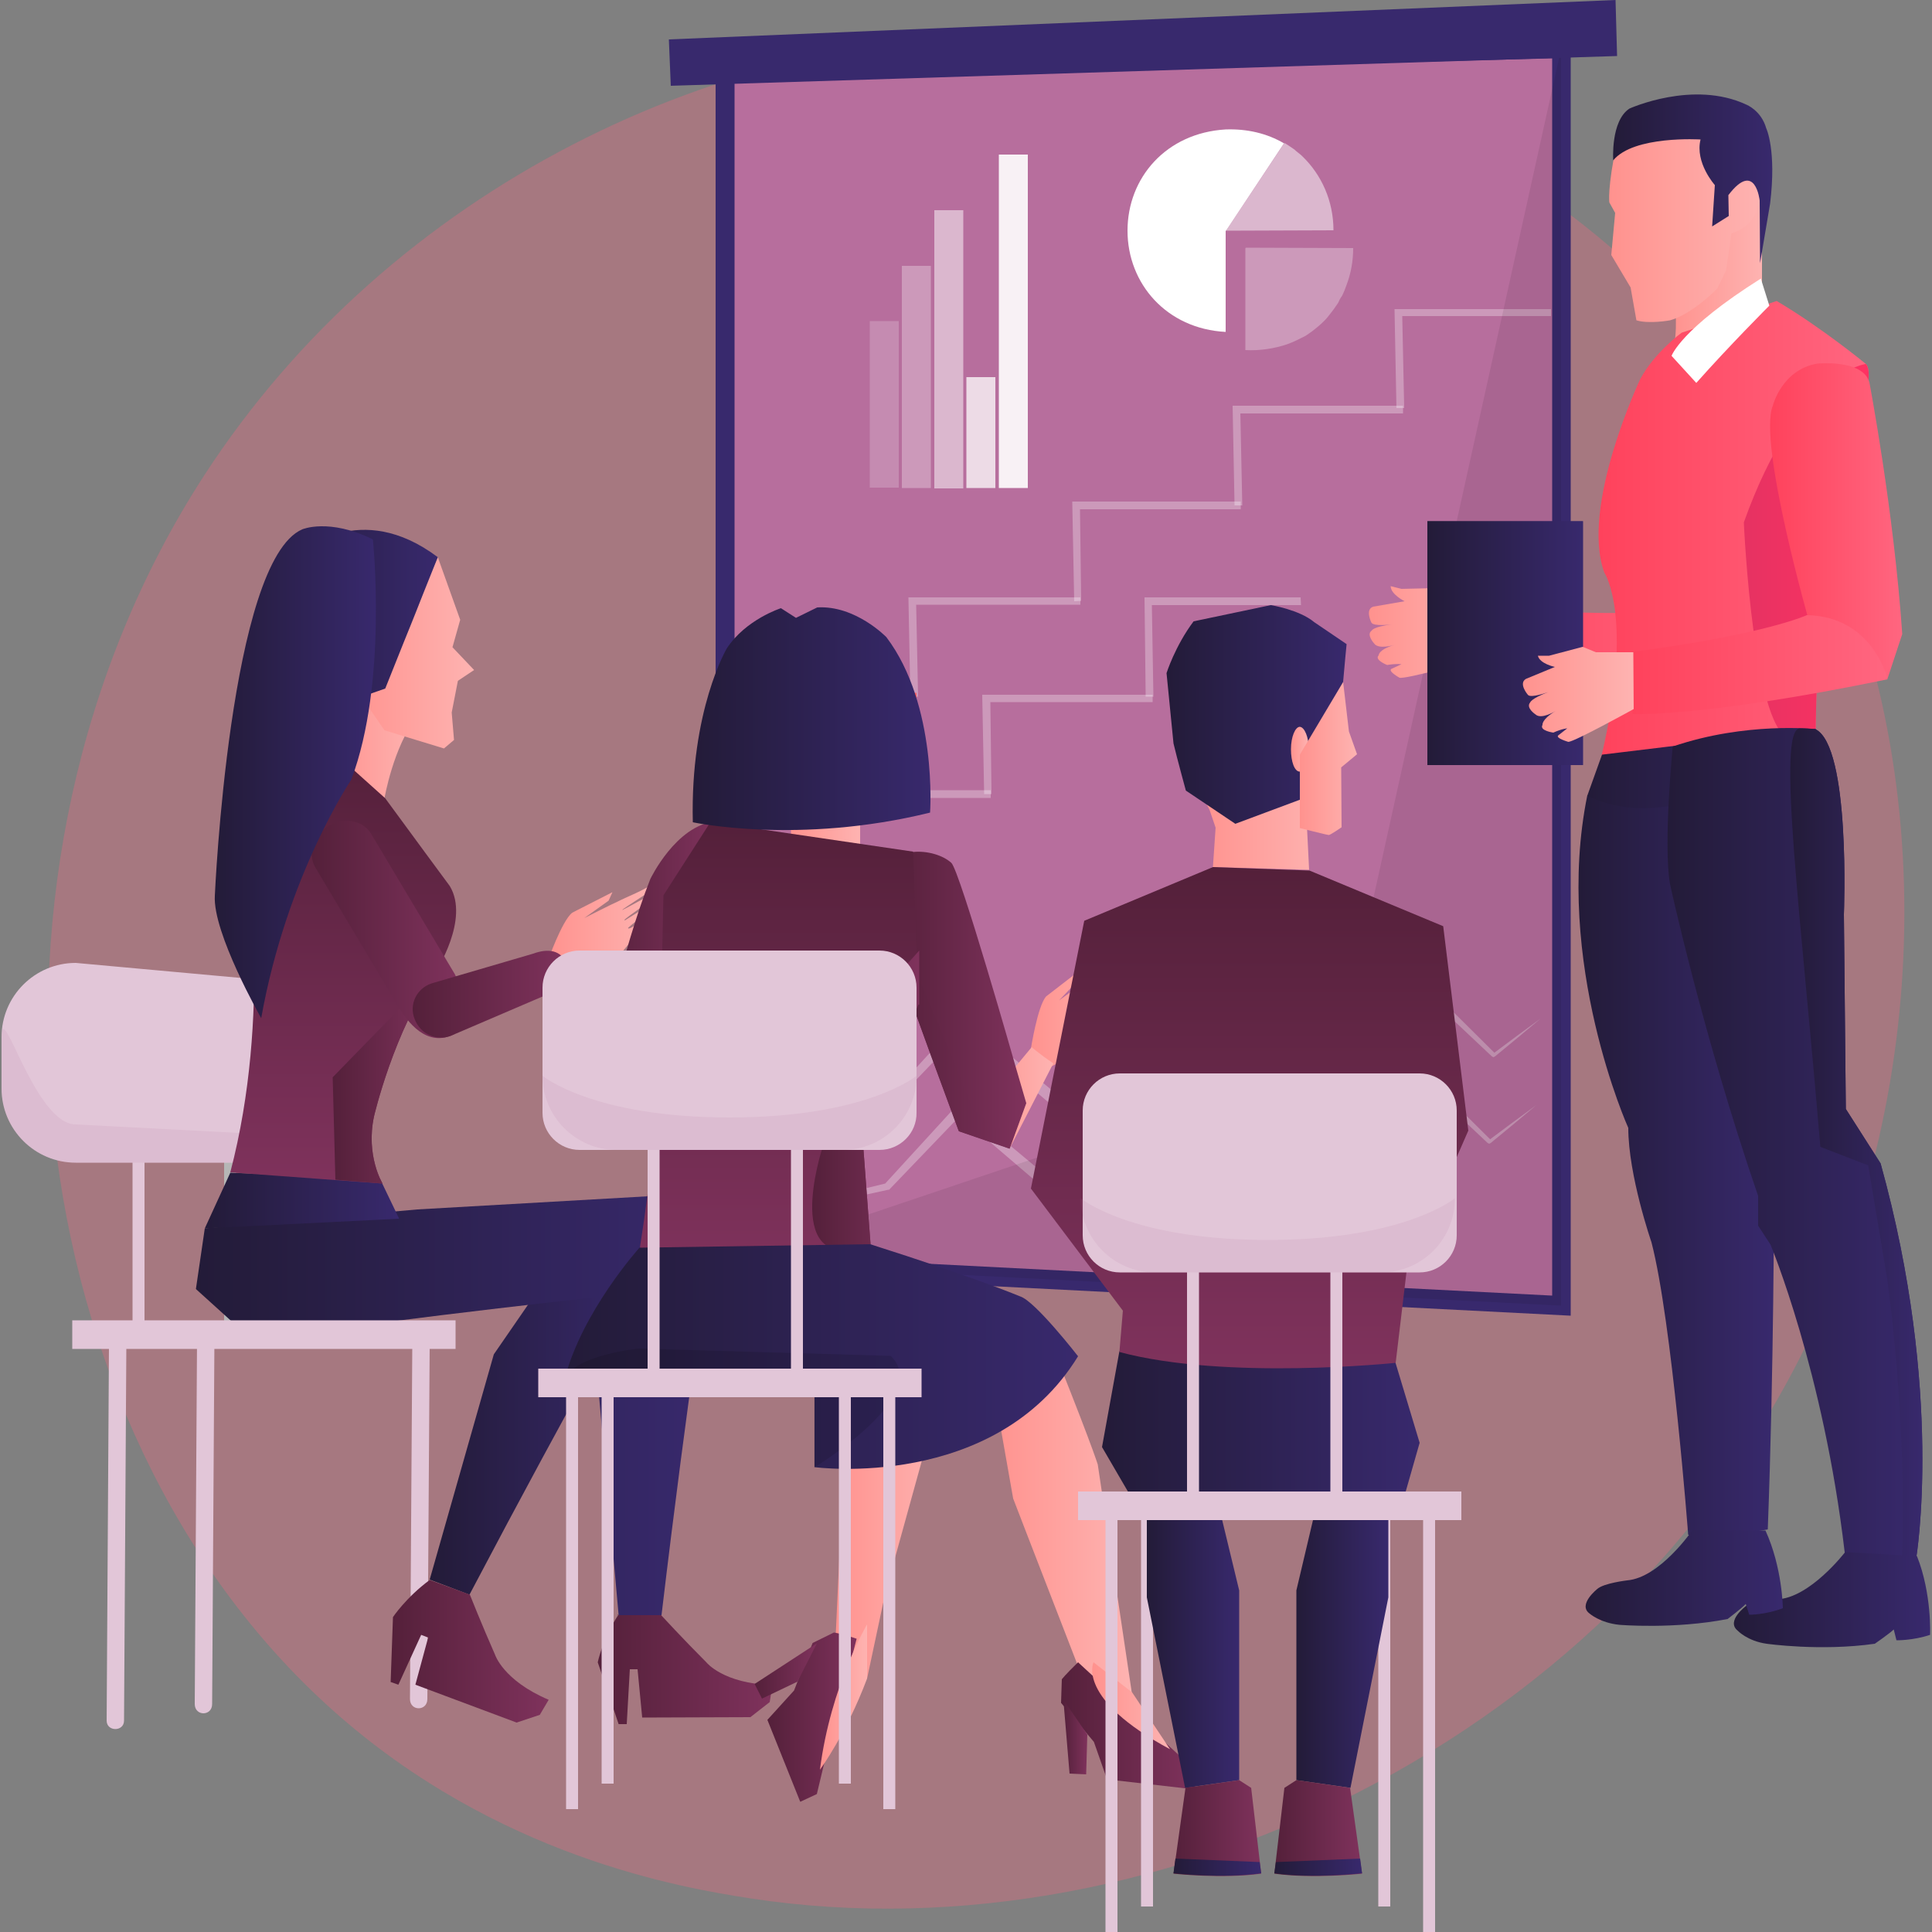 <?xml version="1.0" encoding="utf-8"?>
<!-- Generator: Adobe Illustrator 25.0.0, SVG Export Plug-In . SVG Version: 6.00 Build 0)  -->
<svg version="1.1" id="a" xmlns="http://www.w3.org/2000/svg" xmlns:xlink="http://www.w3.org/1999/xlink" x="0px" y="0px"
	 viewBox="0 0 500 500" style="enable-background:new 0 0 500 500;" xml:space="preserve">
<rect x="0" y="0" width="500" height="500" fill="#808080" stroke="none"/>
<style type="text/css">
	.st0{opacity:0.3;fill:#FF6680;enable-background:new    ;}
	.st1{fill:#E2C6D8;}
	.st2{fill:#B6B6B6;}
	.st3{opacity:0.12;fill:#B56F9D;enable-background:new    ;}
	.st4{fill:url(#XMLID_3_);}
	.st5{fill:url(#XMLID_4_);}
	.st6{fill:url(#XMLID_5_);}
	.st7{fill:url(#XMLID_6_);}
	.st8{fill:url(#XMLID_7_);}
	.st9{fill:url(#XMLID_8_);}
	.st10{fill:url(#XMLID_9_);}
	.st11{fill:url(#XMLID_10_);}
	.st12{fill:url(#XMLID_11_);}
	.st13{fill:url(#XMLID_12_);}
	.st14{fill:url(#XMLID_13_);}
	.st15{fill:url(#XMLID_14_);}
	.st16{fill:url(#XMLID_15_);}
	.st17{fill:url(#XMLID_16_);}
	.st18{fill:#B76E9D;}
	.st19{fill:#38296D;}
	.st20{opacity:0.3;fill:#FFFFFF;enable-background:new    ;}
	.st21{fill:#FF6160;}
	.st22{opacity:0.5;fill:#FFFFFF;enable-background:new    ;}
	.st23{fill:#FFFFFF;}
	.st24{opacity:0.9;}
	.st25{opacity:0.75;}
	.st26{opacity:0.5;}
	.st27{opacity:0.3;}
	.st28{opacity:0.2;}
	.st29{opacity:8.000000e-02;enable-background:new    ;}
	.st30{fill:url(#XMLID_17_);}
	.st31{fill:url(#XMLID_18_);}
	.st32{fill:url(#XMLID_19_);}
	.st33{fill:url(#XMLID_20_);}
	.st34{fill:url(#XMLID_21_);}
	.st35{fill:url(#XMLID_22_);}
	.st36{fill:url(#XMLID_23_);}
	.st37{fill:url(#XMLID_24_);}
	.st38{fill:url(#XMLID_25_);}
	.st39{fill:url(#XMLID_26_);}
	.st40{fill:url(#XMLID_27_);}
	.st41{opacity:0.12;enable-background:new    ;}
	.st42{fill:url(#XMLID_28_);}
	.st43{fill:url(#XMLID_29_);}
	.st44{fill:url(#XMLID_30_);}
	.st45{fill:url(#XMLID_31_);}
	.st46{fill:url(#XMLID_32_);}
	.st47{fill:url(#XMLID_33_);}
	.st48{fill:url(#XMLID_34_);}
	.st49{fill:url(#XMLID_35_);}
	.st50{fill:url(#XMLID_36_);}
	.st51{fill:url(#XMLID_37_);}
	.st52{fill:url(#XMLID_38_);}
	.st53{fill:url(#XMLID_39_);}
	.st54{fill:url(#XMLID_40_);}
	.st55{fill:url(#XMLID_41_);}
	.st56{fill:url(#XMLID_42_);}
	.st57{fill:url(#XMLID_43_);}
	.st58{fill:url(#XMLID_44_);}
	.st59{fill:url(#XMLID_45_);}
	.st60{fill:url(#XMLID_46_);}
	.st61{fill:url(#XMLID_47_);}
	.st62{fill:url(#XMLID_48_);}
	.st63{fill:url(#XMLID_49_);}
	.st64{fill:url(#XMLID_50_);}
	.st65{fill:url(#XMLID_51_);}
	.st66{fill:url(#XMLID_52_);}
	.st67{fill:url(#XMLID_53_);}
	.st68{fill:url(#XMLID_54_);}
	.st69{fill:url(#XMLID_55_);}
	.st70{fill:url(#XMLID_56_);}
	.st71{fill:url(#XMLID_57_);}
	.st72{fill:url(#XMLID_58_);}
	.st73{fill:url(#XMLID_59_);}
	.st74{fill:url(#XMLID_60_);}
	.st75{fill:url(#XMLID_61_);}
	.st76{fill:url(#XMLID_62_);}
	.st77{fill:url(#XMLID_63_);}
	.st78{fill:url(#XMLID_64_);}
</style>
<path class="st0" d="M472.7,336.6c-46.6,109.8-170.8,171.2-278.5,154.7c-17.5-2.7-65.6-10.7-108.1-48.7
	C4.3,369.5-13.2,225,52.8,123.1C100.9,48.9,187,6.9,268.9,9c17.6,0.4,85.2,3.2,144.6,52.2c8.7,7.2,28,24.3,45.3,51.4
	C499.6,176.3,503.1,265,472.7,336.6z"/>
<g id="_x30_2">
	<g id="XMLID_724_">
		<rect id="XMLID_956_" x="34.3" y="280.8" class="st1" width="3.1" height="64.4"/>
		<rect id="XMLID_953_" x="58" y="280.3" class="st2" width="3.1" height="64.4"/>
		<path id="XMLID_952_" class="st1" d="M78.2,300.9H19.6c-10.6,0-19.2-8.6-19.2-19.2v-13.3c0-10.6,8.6-19.2,19.2-19.2l59.3,5.4
			c10.6,0,18.4,7,18.4,17.6v9.5C97.2,292.3,88.6,300.9,78.2,300.9z"/>
		<path id="XMLID_951_" class="st3" d="M78.2,300.9H19.6c-10.6,0-19.2-8.6-19.2-19.2v-13.3C0.4,257.8,9,291,19.6,291l50,2.6
			c10.6,0,27.6-31.9,27.6-21.4v9.5C97.2,292.3,88.6,300.9,78.2,300.9z"/>
		<g id="XMLID_919_">
			<g id="XMLID_929_">
				<g id="XMLID_949_">
					<path id="XMLID_950_" class="st1" d="M106.7,348.2c-0.2,30.5-0.4,60.9-0.6,91.5c0,3.2,4.5,3.2,4.5,0
						c0.2-30.5,0.4-60.9,0.6-91.5C111.3,345,106.8,345,106.7,348.2L106.7,348.2z"/>
				</g>
				<g id="XMLID_946_">
					
						<linearGradient id="XMLID_3_" gradientUnits="userSpaceOnUse" x1="111.264" y1="1060.5" x2="167.264" y2="1060.5" gradientTransform="matrix(1 0 0 1 0 -698)">
						<stop  offset="0" style="stop-color:#231B38"/>
						<stop  offset="1" style="stop-color:#38296D"/>
					</linearGradient>
					<path id="XMLID_948_" class="st4" d="M140.9,331.5l-13.1,19l-16.6,58.3l10.3,3.9c27.6-52.4,45.7-83.9,45.7-83.9l-3.7-16.5
						L140.9,331.5z"/>
					
						<linearGradient id="XMLID_4_" gradientUnits="userSpaceOnUse" x1="101.1" y1="1125.35" x2="142" y2="1125.35" gradientTransform="matrix(1 0 0 1 0 -698)">
						<stop  offset="0" style="stop-color:#54203A"/>
						<stop  offset="1" style="stop-color:#7F325C"/>
					</linearGradient>
					<path id="XMLID_947_" class="st5" d="M111.2,408.9c-6.1,4.5-9.5,9.6-9.5,9.6l-0.6,16.8l2,0.7l5.9-12.9l1.8,0.7l-3.3,12.2
						l26.2,9.8l6-2l2.3-3.9c-11.8-5-13.9-11.7-13.9-11.7c-3.4-7.7-6.5-15.5-6.5-15.5L111.2,408.9z"/>
				</g>
				
					<linearGradient id="XMLID_5_" gradientUnits="userSpaceOnUse" x1="50.7" y1="1061.6" x2="183.9" y2="1061.6" gradientTransform="matrix(1 0 0 1 0 -698)">
					<stop  offset="0" style="stop-color:#231B38"/>
					<stop  offset="1" style="stop-color:#38296D"/>
				</linearGradient>
				<path id="XMLID_945_" class="st6" d="M53,317.9l-2.3,15.7l14.7,13.3c43.2-6.4,94.7-11.8,94.7-11.8l-5.4,22.5l5.4,60.4h11.1
					c7-59,12.7-94.7,12.7-94.7l-9.3-14.1L108,313L53,317.9z"/>
				
					<linearGradient id="XMLID_6_" gradientUnits="userSpaceOnUse" x1="53" y1="1008.7" x2="103.3" y2="1008.7" gradientTransform="matrix(1 0 0 1 0 -698)">
					<stop  offset="0" style="stop-color:#231B38"/>
					<stop  offset="1" style="stop-color:#38296D"/>
				</linearGradient>
				<polygon id="XMLID_944_" class="st7" points="53,317.9 59.6,303.5 98.4,305.2 103.3,315.4 				"/>
				
					<linearGradient id="XMLID_7_" gradientUnits="userSpaceOnUse" x1="84.933" y1="886.5" x2="107.946" y2="886.5" gradientTransform="matrix(1 0 0 1 0 -698)">
					<stop  offset="0" style="stop-color:#FF928E"/>
					<stop  offset="1" style="stop-color:#FEB3B1"/>
				</linearGradient>
				<path id="XMLID_943_" class="st8" d="M107.9,185.5c-6.1,7.7-8.4,21.1-8.4,21.1c-9.6-7.4-14.7-13.3-14.7-13.3l3.8-13.1l15.4-9.8
					L107.9,185.5z"/>
				
					<linearGradient id="XMLID_8_" gradientUnits="userSpaceOnUse" x1="88.822" y1="891.4" x2="88.822" y2="1004.167" gradientTransform="matrix(1 0 0 1 0 -698)">
					<stop  offset="0" style="stop-color:#54203A"/>
					<stop  offset="1" style="stop-color:#7F325C"/>
				</linearGradient>
				<path id="XMLID_938_" class="st9" d="M99.7,206.6c5.4,7.4,16.7,22.7,16.7,22.7c5.2,8.6-3.6,22.1-3.6,22.1
					c-10.9,15.4-16,37.5-16,37.5c-2.2,10.2,2.2,17.4,2.2,17.4l-39.4-2.9c10.8-41.1,4.2-81.9,4.2-81.9l9.5-18.4l11.7-9.7L99.7,206.6z
					"/>
				
					<linearGradient id="XMLID_9_" gradientUnits="userSpaceOnUse" x1="85.978" y1="976.85" x2="112.747" y2="976.85" gradientTransform="matrix(1 0 0 1 0 -698)">
					<stop  offset="0" style="stop-color:#54203A"/>
					<stop  offset="1" style="stop-color:#7F325C"/>
				</linearGradient>
				<path id="XMLID_937_" class="st10" d="M112.8,251.4c-10.9,15.4-16,37.5-16,37.5c-2.2,10.2,2.2,17.4,2.2,17.4l-12.2-1l-0.7-26.5
					L112.8,251.4z"/>
				
					<linearGradient id="XMLID_10_" gradientUnits="userSpaceOnUse" x1="154.7" y1="1130" x2="199.947" y2="1130" gradientTransform="matrix(1 0 0 1 0 -698)">
					<stop  offset="0" style="stop-color:#54203A"/>
					<stop  offset="1" style="stop-color:#7F325C"/>
				</linearGradient>
				<path id="XMLID_936_" class="st11" d="M160.1,417.8c-4.2,6.4-5.4,12.4-5.4,12.4l5.4,16h2.1L163,432h2l1.2,12.5l28-0.1l5-3.9
					l0.7-4.4c-12.8-0.4-17.1-5.9-17.1-5.9c-6-6-11.7-12.2-11.7-12.2h-11.2v-0.2H160.1z"/>
				<g id="XMLID_934_">
					<path id="XMLID_935_" class="st1" d="M28.2,348.1c-0.2,32.4-0.4,64.7-0.6,97.2c0,2.9,4.5,2.9,4.5,0c0.2-32.4,0.4-64.7,0.6-97.2
						C32.7,345.1,28.2,345.1,28.2,348.1L28.2,348.1z"/>
				</g>
				<g id="XMLID_932_">
					<path id="XMLID_933_" class="st1" d="M51,345.7c-0.2,31.8-0.4,63.5-0.6,95.3c0,3.2,4.5,3.2,4.5,0c0.2-31.8,0.4-63.5,0.6-95.3
						C55.6,342.4,51,342.4,51,345.7L51,345.7z"/>
				</g>
				
					<linearGradient id="XMLID_11_" gradientUnits="userSpaceOnUse" x1="89.863" y1="866.95" x2="122.787" y2="866.95" gradientTransform="matrix(1 0 0 1 0 -698)">
					<stop  offset="0" style="stop-color:#FF928E"/>
					<stop  offset="1" style="stop-color:#FEB3B1"/>
				</linearGradient>
				<path id="XMLID_931_" class="st12" d="M113.3,144.2l5.8,16.2l-2,7.1l5.6,5.9l-4.2,2.8l-1.6,8.2l0.6,7.1l-2.6,2.2L99.5,189
					l-8.6-12.5c-4.7-2.3,7.4-4.5,7.4-4.5c0.6-4.8,4.8-2.9,4.8-2.9c5-10.9,6.9-17.3,6.9-17.3L113.3,144.2z"/>
				
					<linearGradient id="XMLID_12_" gradientUnits="userSpaceOnUse" x1="68.561" y1="858.459" x2="113.308" y2="858.459" gradientTransform="matrix(1 0 0 1 0 -698)">
					<stop  offset="0" style="stop-color:#231B38"/>
					<stop  offset="1" style="stop-color:#38296D"/>
				</linearGradient>
				<path id="XMLID_930_" class="st13" d="M113.3,144.2C93.1,129,78,143,78,143l-6.4,10.8l-3.2,11.4l7.7,12.8l7.5,5.8l16.1-5.6
					L113.3,144.2z"/>
			</g>
			<g id="XMLID_924_">
				
					<linearGradient id="XMLID_13_" gradientUnits="userSpaceOnUse" x1="141.468" y1="939.5" x2="169.804" y2="939.5" gradientTransform="matrix(1 0 0 1 0 -698)">
					<stop  offset="0" style="stop-color:#FF928E"/>
					<stop  offset="1" style="stop-color:#FEB3B1"/>
				</linearGradient>
				<path id="XMLID_928_" class="st14" d="M143.8,254.9c9.6-2.5,16.5-7.7,16.5-7.7l3.6-4.3l4.9-6.4c0.1-0.6-4.8,3.7-6.1,3.8
					l-0.2-0.1c0-0.2,7.2-5.8,7.2-5.9c0-0.6,0-1,0-1c-0.2,0-8,4.9-8,4.9c-0.1-0.1-0.1-0.1-0.1-0.1c0-0.4,8.4-6,8.4-6.3
					c0-0.1,0-0.9,0-1c0-0.2-9,4.9-9,4.7s9-5.9,9-6c0-0.9,0-1.4,0-1.4c-3.8,2.6-7.4,3.8-10.3,5.3c-0.4,0.1-8.5,4.2-8.5,4.2l6.3-4.5
					l1-2.2l-10.4,5.3c-2.7,2.1-6.4,12.7-6.4,12.7L143.8,254.9z"/>
				
					<linearGradient id="XMLID_14_" gradientUnits="userSpaceOnUse" x1="80.618" y1="938.54" x2="118.618" y2="938.54" gradientTransform="matrix(1 0 0 1 0 -698)">
					<stop  offset="0" style="stop-color:#54203A"/>
					<stop  offset="1" style="stop-color:#7F325C"/>
				</linearGradient>
				<path id="XMLID_927_" class="st15" d="M103.2,260.7c2.1,3.4,7.2,10.8,14.6,6.8l-3.7-4.8c3.9-2.3,5.5-7.1,3.6-10.6L96,215.7
					c-2.1-3.4-7-4.3-10.9-2l0,0c-4.1,2.3-5.5,7.1-3.6,10.6L103.2,260.7z"/>
				
					<linearGradient id="XMLID_15_" gradientUnits="userSpaceOnUse" x1="106.801" y1="955.303" x2="147" y2="955.303" gradientTransform="matrix(1 0 0 1 0 -698)">
					<stop  offset="0" style="stop-color:#54203A"/>
					<stop  offset="1" style="stop-color:#7F325C"/>
				</linearGradient>
				<path id="XMLID_925_" class="st16" d="M107.3,263.7c1.4,3.8,5.5,5.8,9.3,4.4l25.2-10.8c3.8-1.4,6.3-3.9,4.9-7.7l0,0
					c-1.4-3.8-4.9-4.2-8.7-2.8l-26.3,7.7C107.8,255.8,105.8,260,107.3,263.7L107.3,263.7z"/>
			</g>
		</g>
		
			<linearGradient id="XMLID_16_" gradientUnits="userSpaceOnUse" x1="55.579" y1="897.849" x2="97.247" y2="897.849" gradientTransform="matrix(1 0 0 1 0 -698)">
			<stop  offset="0" style="stop-color:#231B38"/>
			<stop  offset="1" style="stop-color:#38296D"/>
		</linearGradient>
		<path id="XMLID_365_" class="st17" d="M96.5,139.6C85.1,134,78.2,137,78.2,137c-18.8,8.2-22.6,94.8-22.6,94.8
			c-0.6,9.6,12,31.7,12,31.7c6.6-37,23.3-61.7,23.3-61.7C100.4,176.7,96.5,139.6,96.5,139.6z"/>
		<rect id="XMLID_364_" x="18.7" y="341.7" class="st1" width="99.2" height="7.4"/>
	</g>
	<g id="XMLID_723_">
		<g id="XMLID_722_">
			<g id="XMLID_886_">
				<polygon class="st18" points="404,337.9 187.6,326.8 187.6,18.2 404,12.7 				"/>
				<path class="st19" d="M406.5,340.5l-221.3-11.3V15.7l221.3-5.6V340.5z M190.1,324.5l211.6,10.8V15.1l-211.6,5.4V324.5z"/>
			</g>
			<g id="XMLID_705_">
				<path id="XMLID_122_" class="st20" d="M193.6,282.7c4.8,2.3,9.6,4.7,14.2,7h-0.2c7.6-2,15.4-4.1,23-5.9l-0.5,0.2l18.4-20.1
					l0.7-0.9l0.9,0.7l26.5,22.1l-2,0.1c9.5-11.2,18.9-22.4,28.5-33.5l0.9-1.1l1.1,0.9l22,18.1l-0.2-0.1l10.7,4.9
					c3.6,1.6,7.1,3.3,10.6,4.9l-1.1,0.1l25.4-20.9l0.5-0.4l0.5,0.5l13.5,13.4h-0.6c4.1-3.1,8.2-6.1,12.3-9.1
					c-3.9,3.3-7.9,6.6-11.8,9.8l-0.4,0.2l-0.4-0.2l-13.8-13h0.9l-25,21.6l-0.5,0.5l-0.6-0.2c-3.6-1.6-7.2-3.1-10.8-4.7l-10.7-4.8
					l-0.1-0.1l-0.1-0.1l-22.1-17.9l2-0.1c-9.5,11.2-19,22.4-28.5,33.5l-0.9,1.1l-1-0.9l-26.4-22.4l1.7-0.1l-18.9,19.7l-0.2,0.2h-0.2
					c-7.7,1.7-15.5,3.4-23.2,5h-0.1l-0.1-0.1C202.8,287.9,198.3,285.3,193.6,282.7z"/>
				<path id="XMLID_514_" class="st20" d="M192.5,305.1c4.8,2.3,9.6,4.7,14.2,7h-0.2c7.6-2,15.4-4.1,23-5.9l-0.5,0.2l18.4-20.1
					l0.7-0.9l0.9,0.7l26.5,22.1l-2,0.1c9.5-11.2,18.9-22.4,28.5-33.5l0.9-1.1l1.1,0.9l22,18.1l-0.2-0.1l10.7,4.9
					c3.6,1.6,7.1,3.3,10.6,4.9l-1.1,0.1l25.4-20.9l0.5-0.4l0.5,0.5l13.5,13.4h-0.6c4.1-3.1,8.2-6.1,12.3-9.1
					c-3.9,3.3-7.9,6.6-11.8,9.8l-0.4,0.2l-0.4-0.2l-13.8-13h0.9l-24.9,21.5l-0.5,0.5l-0.6-0.2c-3.6-1.6-7.2-3.1-10.8-4.7l-10.7-4.8
					l-0.1-0.1l-0.1-0.1L302.2,277l2-0.1c-9.5,11.2-19,22.4-28.5,33.5l-0.9,1.1l-1-0.9l-26.3-22.5l1.7-0.1l-18.9,19.7l-0.2,0.2h-0.2
					c-7.7,1.7-15.5,3.4-23.2,5h-0.1l-0.1-0.1C201.7,310.4,197.2,307.8,192.5,305.1z"/>
			</g>
			<g id="XMLID_875_">
				<g id="XMLID_884_">
					<polygon id="XMLID_885_" class="st20" points="361.4,105.6 360.9,80 401.4,80 401.4,81.8 362.9,81.8 363.4,105.6 					"/>
				</g>
				<g id="XMLID_882_">
					<polygon id="XMLID_883_" class="st20" points="319.5,130.8 319,105 363.1,105 363.1,107 321,107 321.5,130.8 					"/>
				</g>
				<g id="XMLID_880_">
					<polygon id="XMLID_881_" class="st20" points="278,155.6 277.5,129.8 321.1,129.8 321.1,131.8 279.5,131.8 279.8,155.5 					
						"/>
				</g>
				<g id="XMLID_95_">
					<g id="XMLID_102_">
						<polygon id="XMLID_121_" class="st20" points="296.5,180.3 296.2,154.6 336.6,154.6 336.7,156.6 298.1,156.6 298.5,180.3 
													"/>
					</g>
					<g id="XMLID_98_">
						<polygon id="XMLID_101_" class="st20" points="254.7,205.5 254.2,179.8 298.3,179.8 298.3,181.7 256.3,181.7 256.6,205.5 
													"/>
					</g>
					<g id="XMLID_96_">
						<polygon id="XMLID_97_" class="st20" points="213.1,230.3 212.7,204.5 256.4,204.5 256.4,206.5 214.6,206.5 215.1,230.3 
													"/>
					</g>
				</g>
				<g id="XMLID_878_">
					<polygon id="XMLID_879_" class="st20" points="235.6,180.3 235.1,154.6 279.6,154.6 279.6,156.5 237.1,156.5 237.6,180.3 					
						"/>
				</g>
				<g id="XMLID_876_">
					<polygon id="XMLID_877_" class="st21" points="194.4,198.4 194.1,179.3 237.2,179.3 237.2,181.3 196.1,181.3 196.3,198.4 					
						"/>
				</g>
			</g>
			<g id="XMLID_299_">
				<path id="XMLID_307_" class="st22" d="M317.3,59.7l27.8-0.1c0-7.6-3.1-14.4-8.1-19.2c-0.6-0.6-1.4-1.1-2-1.7
					c-0.9-0.6-1.7-1.2-2.6-1.7L317.3,59.7z"/>
				<path id="XMLID_302_" class="st23" d="M317.2,33.5L317.2,33.5L317.2,33.5L317.2,33.5c-15.4,0.9-25.4,12.5-25.4,26.2
					s10.1,25.4,25.4,26.2v-26v-0.2h0.1l15-22.6l0,0C327.9,34.5,322.7,33.3,317.2,33.5z"/>
				<path id="XMLID_301_" class="st20" d="M347.3,76.6c0.5-1,0.9-2,1.2-2.9c1.1-2.9,1.7-6.1,1.7-9.5l0,0l-27.8-0.1l-0.1,0.2v26.3
					l0,0c3.8,0.2,7.5-0.4,10.8-1.5c1.7-0.6,3.2-1.4,4.8-2.2c0.7-0.5,1.5-1,2.1-1.5c1.4-1.1,2.7-2.2,3.8-3.6c0.9-1.1,1.7-2.2,2.5-3.4
					C346.6,77.7,346.9,77.1,347.3,76.6z"/>
			</g>
			<g id="XMLID_124_">
				<g id="XMLID_508_" class="st24">
					<g id="XMLID_509_">
						<rect id="XMLID_510_" x="258.5" y="40" class="st23" width="7.5" height="86.3"/>
					</g>
				</g>
				<g id="XMLID_501_" class="st25">
					<g id="XMLID_503_">
						<rect id="XMLID_505_" x="250.1" y="97.6" class="st23" width="7.5" height="28.7"/>
					</g>
				</g>
				<g id="XMLID_494_" class="st26">
					<g id="XMLID_497_">
						<rect id="XMLID_499_" x="241.8" y="54.4" class="st23" width="7.5" height="72"/>
					</g>
				</g>
				<g id="XMLID_487_" class="st27">
					<g id="XMLID_490_">
						<rect id="XMLID_492_" x="233.4" y="68.8" class="st23" width="7.5" height="57.5"/>
					</g>
				</g>
				<g id="XMLID_125_" class="st28">
					<g id="XMLID_126_">
						<rect id="XMLID_212_" x="225.1" y="83.1" class="st23" width="7.5" height="43.1"/>
					</g>
				</g>
			</g>
		</g>
		<polygon id="XMLID_874_" class="st29" points="404,337.9 187.6,326.8 346.4,273.3 404,12.7 		"/>
		<polygon id="XMLID_2_" class="st19" points="418.5,14.5 173.6,22.2 173.1,10.2 418.1,0 		"/>
	</g>
	<g id="XMLID_726_">
		
			<linearGradient id="XMLID_17_" gradientUnits="userSpaceOnUse" x1="204.67" y1="912.05" x2="222.601" y2="912.05" gradientTransform="matrix(1 0 0 1 0 -698)">
			<stop  offset="0" style="stop-color:#FF928E"/>
			<stop  offset="1" style="stop-color:#FEB3B1"/>
		</linearGradient>
		<rect id="XMLID_955_" x="204.7" y="201.5" class="st30" width="17.9" height="25.1"/>
		
			<linearGradient id="XMLID_18_" gradientUnits="userSpaceOnUse" x1="266.519" y1="959.65" x2="291.421" y2="959.65" gradientTransform="matrix(1 0 0 1 0 -698)">
			<stop  offset="0" style="stop-color:#FF928E"/>
			<stop  offset="1" style="stop-color:#FEB3B1"/>
		</linearGradient>
		<path id="XMLID_954_" class="st31" d="M269.9,277.1c9-4.2,14.9-10.6,14.9-10.6l2.7-4.8l3.6-7.1c0-0.6-4.1,4.4-5.4,4.9h-0.2
			c0-0.1,6.1-7,6.1-7.1c-0.1-0.6-0.1-1-0.1-1c-0.2,0.1-6.9,6.3-6.9,6.3c-0.2-0.1-0.2-0.1-0.2-0.1c0-0.4,7.1-7.4,7-7.7
			c0-0.1-0.1-0.9-0.1-1c0-0.2-7.9,6.5-7.9,6.3s7.7-7.5,7.6-7.6c-0.1-0.9-0.2-1.4-0.2-1.4c-3.3,3.2-6.5,5.2-9.1,7.1
			c-0.2,0.2-7.6,5.6-7.6,5.6l5.3-5.6l0.5-2.5l-9.2,7.1c-2.2,2.6-3.9,13.5-3.9,13.5L269.9,277.1z"/>
		
			<linearGradient id="XMLID_19_" gradientUnits="userSpaceOnUse" x1="154.436" y1="945.75" x2="185.136" y2="945.75" gradientTransform="matrix(1 0 0 1 0 -698)">
			<stop  offset="0" style="stop-color:#54203A"/>
			<stop  offset="1" style="stop-color:#7F325C"/>
		</linearGradient>
		<path id="XMLID_898_" class="st32" d="M185.1,212.6c-10.2,1-16.8,14.9-16.8,14.9c-7.1,17.8-13.9,48.8-13.9,48.8l4.5,6.6l8.1-4.7
			L185.1,212.6z"/>
		
			<linearGradient id="XMLID_20_" gradientUnits="userSpaceOnUse" x1="256.039" y1="1088.3" x2="292.972" y2="1088.3" gradientTransform="matrix(1 0 0 1 0 -698)">
			<stop  offset="0" style="stop-color:#FF928E"/>
			<stop  offset="1" style="stop-color:#FEB3B1"/>
		</linearGradient>
		<path id="XMLID_897_" class="st33" d="M269,340.1c13,32.1,15.1,38.9,15.1,38.9l8.8,59l-10.3,2.5c-17.3-44.6-20.4-52.7-20.4-52.7
			l-6.1-34.6L269,340.1z"/>
		
			<linearGradient id="XMLID_21_" gradientUnits="userSpaceOnUse" x1="215.879" y1="1095.85" x2="243.208" y2="1095.85" gradientTransform="matrix(1 0 0 1 0 -698)">
			<stop  offset="0" style="stop-color:#FF928E"/>
			<stop  offset="1" style="stop-color:#FEB3B1"/>
		</linearGradient>
		<polygon id="XMLID_888_" class="st34" points="224.4,365.5 218.2,381.4 215.8,433.8 224.4,434.4 229.1,412.3 243.2,361.3 		"/>
		
			<linearGradient id="XMLID_22_" gradientUnits="userSpaceOnUse" x1="251.878" y1="982.1" x2="272.511" y2="982.1" gradientTransform="matrix(1 0 0 1 0 -698)">
			<stop  offset="0" style="stop-color:#FF928E"/>
			<stop  offset="1" style="stop-color:#FEB3B1"/>
		</linearGradient>
		<path id="XMLID_887_" class="st35" d="M261.3,297.2l11.3-22c-3.7-2.5-5.6-4.2-5.6-4.2l-15,18.1L261.3,297.2z"/>
		
			<linearGradient id="XMLID_23_" gradientUnits="userSpaceOnUse" x1="229.468" y1="956.862" x2="265.6" y2="956.862" gradientTransform="matrix(1 0 0 1 0 -698)">
			<stop  offset="0" style="stop-color:#54203A"/>
			<stop  offset="1" style="stop-color:#7F325C"/>
		</linearGradient>
		<path id="XMLID_857_" class="st36" d="M246.2,223.3c2.2,2,16.6,52.6,16.6,52.6l2.8,9.6l-4.3,11.8l-13.1-4.5c0,0-14.4-38.9-15.2-42
			c-6.8-24.1-2.7-30,3.2-30.3C239.9,220.1,244,221.3,246.2,223.3z"/>
		
			<linearGradient id="XMLID_24_" gradientUnits="userSpaceOnUse" x1="230.514" y1="966.326" x2="265.545" y2="966.326" gradientTransform="matrix(1 0 0 1 0 -698)">
			<stop  offset="0" style="stop-color:#54203A"/>
			<stop  offset="1" style="stop-color:#7F325C"/>
		</linearGradient>
		<path id="XMLID_856_" class="st37" d="M251.8,287l6.6,5.4l7.1-7l-4.3,11.8l-13.1-4.5c0,0-14.4-38.9-15.2-42
			C221.9,211.6,251.8,287,251.8,287z"/>
		
			<linearGradient id="XMLID_25_" gradientUnits="userSpaceOnUse" x1="201.65" y1="910.584" x2="201.65" y2="1025.905" gradientTransform="matrix(1 0 0 1 0 -698)">
			<stop  offset="0" style="stop-color:#54203A"/>
			<stop  offset="1" style="stop-color:#7F325C"/>
		</linearGradient>
		<path id="XMLID_855_" class="st38" d="M237.7,259.9l-14.4,35.4l2,26.7c-34.1,13-59.7,0.9-59.7,0.9c5.2-33.2,5.2-51.5,5.2-51.5
			l0.9-39.7l12.2-19l52.4,7.7L237.7,259.9z"/>
		
			<linearGradient id="XMLID_26_" gradientUnits="userSpaceOnUse" x1="210.057" y1="982.776" x2="237.659" y2="982.776" gradientTransform="matrix(1 0 0 1 0 -698)">
			<stop  offset="0" style="stop-color:#54203A"/>
			<stop  offset="1" style="stop-color:#7F325C"/>
		</linearGradient>
		<path id="XMLID_854_" class="st39" d="M237.7,259.9l-14.4,35.4l2,26.7c-23.6,9.1-12.5-24.8-12.5-24.8l13.9-38.7l11.2-12.5v14h-0.2
			V259.9z"/>
		
			<linearGradient id="XMLID_27_" gradientUnits="userSpaceOnUse" x1="146.1" y1="1049.071" x2="279" y2="1049.071" gradientTransform="matrix(1 0 0 1 0 -698)">
			<stop  offset="0" style="stop-color:#231B38"/>
			<stop  offset="1" style="stop-color:#38296D"/>
		</linearGradient>
		<path id="XMLID_853_" class="st40" d="M225.2,322c27.4,8.7,38.8,13.5,38.8,13.5c3.9,1.2,15,15.5,15,15.5
			c-21.5,35-68.2,28.7-68.2,28.7v-20.5l-64.7-2.2c4.5-17.6,19.4-34.1,19.4-34.1L225.2,322z"/>
		<path id="XMLID_852_" class="st41" d="M230.5,350.9c10.9,10.3-19.8,28.9-19.8,28.9v-20.5L146,357c2.8-6.4,19.4-8,19.4-8
			L230.5,350.9z"/>
		
			<linearGradient id="XMLID_28_" gradientUnits="userSpaceOnUse" x1="179.328" y1="883.991" x2="240.872" y2="883.991" gradientTransform="matrix(1 0 0 1 0 -698)">
			<stop  offset="0" style="stop-color:#231B38"/>
			<stop  offset="1" style="stop-color:#38296D"/>
		</linearGradient>
		<path id="XMLID_851_" class="st42" d="M206,159.9l5.5-2.7c9.9-0.6,17.9,7.7,17.9,7.7c13.3,17.6,11.3,45.4,11.3,45.4
			c-34.1,8.4-61.4,2.5-61.4,2.5c-0.7-29,8.8-45,8.8-45c4.9-7.5,14-10.4,14-10.4L206,159.9z"/>
		<g id="XMLID_361_">
			
				<linearGradient id="XMLID_29_" gradientUnits="userSpaceOnUse" x1="198.6" y1="1142.4" x2="221.7" y2="1142.4" gradientTransform="matrix(1 0 0 1 0 -698)">
				<stop  offset="0" style="stop-color:#54203A"/>
				<stop  offset="1" style="stop-color:#7F325C"/>
			</linearGradient>
			<path id="XMLID_363_" class="st43" d="M221.7,424.1c-4.5-1.5-5.9-1.6-5.9-1.6l-5.5,2.7l-4.8,12.3l-6.9,7.6l8.5,21.2l4.3-2
				l1.7-7.1L221.7,424.1z"/>
			
				<linearGradient id="XMLID_30_" gradientUnits="userSpaceOnUse" x1="195.335" y1="1130.45" x2="211.391" y2="1130.45" gradientTransform="matrix(1 0 0 1 0 -698)">
				<stop  offset="0" style="stop-color:#54203A"/>
				<stop  offset="1" style="stop-color:#7F325C"/>
			</linearGradient>
			<polygon id="XMLID_362_" class="st44" points="211.4,425.3 195.3,435.8 197.2,439.6 206.4,435.2 			"/>
		</g>
		
			<linearGradient id="XMLID_31_" gradientUnits="userSpaceOnUse" x1="212.285" y1="1137.2" x2="224.472" y2="1137.2" gradientTransform="matrix(1 0 0 1 0 -698)">
			<stop  offset="0" style="stop-color:#FF928E"/>
			<stop  offset="1" style="stop-color:#FEB3B1"/>
		</linearGradient>
		<path id="XMLID_360_" class="st45" d="M224.4,434.4c-5.4,14.4-12.2,23.6-12.2,23.6c2.8-21.9,12.2-37.6,12.2-37.6V434.4z"/>
		<g id="XMLID_357_">
			
				<linearGradient id="XMLID_32_" gradientUnits="userSpaceOnUse" x1="274.505" y1="1144.65" x2="309.505" y2="1144.65" gradientTransform="matrix(1 0 0 1 0 -698)">
				<stop  offset="0" style="stop-color:#54203A"/>
				<stop  offset="1" style="stop-color:#7F325C"/>
			</linearGradient>
			<path id="XMLID_359_" class="st46" d="M279,430.2c-3.4,3.3-4.2,4.4-4.2,4.4l-0.2,6.1l8.5,10.1l3.4,9.7l22.7,2.6l0.4-4.8l-5.4-4.9
				L279,430.2z"/>
			
				<linearGradient id="XMLID_33_" gradientUnits="userSpaceOnUse" x1="275.168" y1="1147.55" x2="281.443" y2="1147.55" gradientTransform="matrix(1 0 0 1 0 -698)">
				<stop  offset="0" style="stop-color:#54203A"/>
				<stop  offset="1" style="stop-color:#7F325C"/>
			</linearGradient>
			<polygon id="XMLID_358_" class="st47" points="275.2,439.9 276.8,459 281.1,459.2 281.4,448.9 			"/>
		</g>
		
			<linearGradient id="XMLID_34_" gradientUnits="userSpaceOnUse" x1="282.742" y1="1139.45" x2="302.887" y2="1139.45" gradientTransform="matrix(1 0 0 1 0 -698)">
			<stop  offset="0" style="stop-color:#FF928E"/>
			<stop  offset="1" style="stop-color:#FEB3B1"/>
		</linearGradient>
		<path id="XMLID_356_" class="st48" d="M293,438c5.4,8.1,9.8,14.7,9.8,14.7c-24.4-13.1-19.8-22.5-19.8-22.5L293,438z"/>
		<g id="XMLID_347_">
			<rect id="XMLID_355_" x="155.7" y="361.6" class="st1" width="3.1" height="100"/>
			<rect id="XMLID_354_" x="217.1" y="361.6" class="st1" width="3.1" height="100"/>
			<rect id="XMLID_353_" x="139.3" y="354.2" class="st1" width="99.2" height="7.4"/>
			<rect id="XMLID_352_" x="146.5" y="361.6" class="st1" width="3.1" height="106.6"/>
			<rect id="XMLID_351_" x="228.6" y="361.6" class="st1" width="3.1" height="106.6"/>
			<rect id="XMLID_350_" x="167.6" y="278.9" class="st1" width="3.1" height="77.4"/>
			<rect id="XMLID_349_" x="204.7" y="280.5" class="st1" width="3.1" height="77.4"/>
			<path id="XMLID_348_" class="st1" d="M227.6,297.6H150c-5.3,0-9.6-4.3-9.6-9.6v-32.4c0-5.3,4.3-9.6,9.6-9.6h77.6
				c5.3,0,9.6,4.3,9.6,9.6v32.3C237.3,293.3,232.9,297.6,227.6,297.6z"/>
		</g>
		<path id="XMLID_319_" class="st3" d="M218.2,297.6h-58.6c-10.6,0-19.2-8.6-19.2-19.2c0,0,12.8,10.8,48.4,10.8s48.4-10.8,48.4-10.8
			C237.3,289,228.6,297.6,218.2,297.6z"/>
	</g>
	<g id="XMLID_326_">
		<rect id="XMLID_346_" x="295.3" y="393.4" class="st1" width="3.1" height="100"/>
		<rect id="XMLID_345_" x="356.7" y="393.4" class="st1" width="3.1" height="100"/>
		
			<linearGradient id="XMLID_35_" gradientUnits="userSpaceOnUse" x1="285.2" y1="1063.95" x2="367.4" y2="1063.95" gradientTransform="matrix(1 0 0 1 0 -698)">
			<stop  offset="0" style="stop-color:#231B38"/>
			<stop  offset="1" style="stop-color:#38296D"/>
		</linearGradient>
		<polygon id="XMLID_344_" class="st49" points="289.7,349.7 285.2,374.5 291.9,386 363.8,386 367.4,373.4 361.1,352.5 318.5,345.9 
					"/>
		
			<linearGradient id="XMLID_36_" gradientUnits="userSpaceOnUse" x1="310.087" y1="909.9" x2="342.388" y2="909.9" gradientTransform="matrix(1 0 0 1 0 -698)">
			<stop  offset="0" style="stop-color:#FF928E"/>
			<stop  offset="1" style="stop-color:#FEB3B1"/>
		</linearGradient>
		<polygon id="XMLID_343_" class="st50" points="338.8,225.1 338.2,213.2 340,212.8 342.4,203 326.1,198.7 310,203.8 313,209.5 
			314.6,214.2 313.9,224.4 		"/>
		
			<linearGradient id="XMLID_37_" gradientUnits="userSpaceOnUse" x1="323.4" y1="922.4" x2="323.4" y2="1051.972" gradientTransform="matrix(1 0 0 1 0 -698)">
			<stop  offset="0" style="stop-color:#54203A"/>
			<stop  offset="1" style="stop-color:#7F325C"/>
		</linearGradient>
		<path id="XMLID_342_" class="st51" d="M313.9,224.4l-33.3,13.9l-13.8,69.3l23.8,31.6l-0.9,10.7c27.6,7.4,71.5,2.8,71.5,2.8
			l2.8-23.5l16-36.6l-6.5-52.9l-34.6-14.4L313.9,224.4z"/>
		<rect id="XMLID_341_" x="279" y="386" class="st1" width="99.2" height="7.4"/>
		
			<linearGradient id="XMLID_38_" gradientUnits="userSpaceOnUse" x1="296.83" y1="1126.05" x2="320.73" y2="1126.05" gradientTransform="matrix(1 0 0 1 0 -698)">
			<stop  offset="0" style="stop-color:#231B38"/>
			<stop  offset="1" style="stop-color:#38296D"/>
		</linearGradient>
		<polygon id="XMLID_340_" class="st52" points="316.3,393.4 320.7,411.6 320.7,460.7 306.7,462.7 296.8,413.4 296.8,393.4 		"/>
		
			<linearGradient id="XMLID_39_" gradientUnits="userSpaceOnUse" x1="303.7" y1="1171.111" x2="326.366" y2="1171.111" gradientTransform="matrix(1 0 0 1 0 -698)">
			<stop  offset="0" style="stop-color:#54203A"/>
			<stop  offset="1" style="stop-color:#7F325C"/>
		</linearGradient>
		<path id="XMLID_339_" class="st53" d="M320.7,460.7l3.1,2l2.6,22.2c-10.1,1.4-22.7,0-22.7,0l3.1-22.2L320.7,460.7z"/>
		
			<linearGradient id="XMLID_40_" gradientUnits="userSpaceOnUse" x1="335.435" y1="1126.05" x2="359.34" y2="1126.05" gradientTransform="matrix(1 0 0 1 0 -698)">
			<stop  offset="0" style="stop-color:#231B38"/>
			<stop  offset="1" style="stop-color:#38296D"/>
		</linearGradient>
		<polygon id="XMLID_338_" class="st54" points="339.8,393.4 335.5,411.6 335.5,460.7 349.5,462.7 359.3,413.4 359.3,393.4 		"/>
		
			<linearGradient id="XMLID_41_" gradientUnits="userSpaceOnUse" x1="329.823" y1="1171.111" x2="352.489" y2="1171.111" gradientTransform="matrix(1 0 0 1 0 -698)">
			<stop  offset="0" style="stop-color:#54203A"/>
			<stop  offset="1" style="stop-color:#7F325C"/>
		</linearGradient>
		<path id="XMLID_337_" class="st55" d="M335.5,460.7l-3.1,2l-2.6,22.2c10.1,1.4,22.7,0,22.7,0l-3.1-22.2L335.5,460.7z"/>
		<rect id="XMLID_336_" x="286.1" y="393.4" class="st1" width="3.1" height="106.6"/>
		<rect id="XMLID_335_" x="368.3" y="393.4" class="st1" width="3.1" height="106.6"/>
		
			<linearGradient id="XMLID_42_" gradientUnits="userSpaceOnUse" x1="301.9" y1="882.9" x2="348.5" y2="882.9" gradientTransform="matrix(1 0 0 1 0 -698)">
			<stop  offset="0" style="stop-color:#231B38"/>
			<stop  offset="1" style="stop-color:#38296D"/>
		</linearGradient>
		<path id="XMLID_334_" class="st56" d="M340.1,161c-3.8-3.2-11.2-4.4-11.2-4.4l-20,4.2c-4.8,6.4-7,13.4-7,13.4l1.8,18.2
			c0.9,3.8,3.2,12.2,3.2,12.2l12.8,8.6l26-9.7c0.6-14.9,2.8-36.8,2.8-36.8L340.1,161z"/>
		<rect id="XMLID_333_" x="307.2" y="310.7" class="st1" width="3.1" height="77.4"/>
		<rect id="XMLID_332_" x="344.3" y="312.3" class="st1" width="3.1" height="77.4"/>
		
			<linearGradient id="XMLID_43_" gradientUnits="userSpaceOnUse" x1="303.7" y1="1181.211" x2="326.366" y2="1181.211" gradientTransform="matrix(1 0 0 1 0 -698)">
			<stop  offset="0" style="stop-color:#231B38"/>
			<stop  offset="1" style="stop-color:#38296D"/>
		</linearGradient>
		<path id="XMLID_331_" class="st57" d="M326,481.9l0.4,2.9c-10.1,1.4-22.7,0-22.7,0l0.5-3.8L326,481.9z"/>
		
			<linearGradient id="XMLID_44_" gradientUnits="userSpaceOnUse" x1="329.823" y1="1181.211" x2="352.489" y2="1181.211" gradientTransform="matrix(1 0 0 1 0 -698)">
			<stop  offset="0" style="stop-color:#231B38"/>
			<stop  offset="1" style="stop-color:#38296D"/>
		</linearGradient>
		<path id="XMLID_330_" class="st58" d="M330.2,481.9l-0.4,2.9c10.1,1.4,22.7,0,22.7,0L352,481L330.2,481.9z"/>
		<path id="XMLID_329_" class="st1" d="M367.4,329.3h-77.6c-5.3,0-9.6-4.3-9.6-9.6v-32.3c0-5.3,4.3-9.6,9.6-9.6h77.6
			c5.3,0,9.6,4.3,9.6,9.6v32.3C377,325,372.7,329.3,367.4,329.3z"/>
		
			<linearGradient id="XMLID_45_" gradientUnits="userSpaceOnUse" x1="333.976" y1="891.9" x2="338.669" y2="891.9" gradientTransform="matrix(1 0 0 1 0 -698)">
			<stop  offset="0" style="stop-color:#FF928E"/>
			<stop  offset="1" style="stop-color:#FEB3B1"/>
		</linearGradient>
		<path id="XMLID_328_" class="st59" d="M338.7,193.9c0,3.2-1.1,5.8-2.3,5.8c-1.4,0-2.3-2.6-2.3-5.8s1.1-5.8,2.3-5.8
			C337.6,188.2,338.7,190.7,338.7,193.9z"/>
		
			<linearGradient id="XMLID_46_" gradientUnits="userSpaceOnUse" x1="336.322" y1="894.3" x2="351.166" y2="894.3" gradientTransform="matrix(1 0 0 1 0 -698)">
			<stop  offset="0" style="stop-color:#FF928E"/>
			<stop  offset="1" style="stop-color:#FEB3B1"/>
		</linearGradient>
		<path id="XMLID_327_" class="st60" d="M347.6,176.5l1.5,12.8l2.1,5.9l-4.1,3.4l0.1,15.5c0,0-2.9,2-3.3,2s-7.5-1.8-7.5-1.8v-19
			L347.6,176.5z"/>
	</g>
	<path id="XMLID_320_" class="st3" d="M357.5,329.3h-58.6c-10.6,0-19.2-8.6-19.2-19.2c0,0,12.8,10.8,48.4,10.8s48.4-10.8,48.4-10.8
		C376.6,320.7,368,329.3,357.5,329.3z"/>
	<g id="XMLID_727_">
		
			<linearGradient id="XMLID_47_" gradientUnits="userSpaceOnUse" x1="432.659" y1="766.766" x2="455.995" y2="766.766" gradientTransform="matrix(1 0 0 1 0 -698)">
			<stop  offset="0" style="stop-color:#FF928E"/>
			<stop  offset="1" style="stop-color:#FEB3B1"/>
		</linearGradient>
		<path id="XMLID_873_" class="st61" d="M456,50.1c0,12.8,0,24.2,0,24.2c-10.2,7.6-23.3,17.8-23.3,17.8c1.8-6.9,0.7-13.3,0.7-13.3
			c4.8-13,10.9-27.1,10.9-27.1C451.5,38.6,456,50.1,456,50.1z"/>
		
			<linearGradient id="XMLID_48_" gradientUnits="userSpaceOnUse" x1="380.7" y1="865.7" x2="446.9" y2="865.7" gradientTransform="matrix(1 0 0 1 0 -698)">
			<stop  offset="0" style="stop-color:#FF425C"/>
			<stop  offset="1" style="stop-color:#FF6680"/>
		</linearGradient>
		<path id="XMLID_872_" class="st62" d="M446.9,178.7c-48.9-1.4-66.2-6.4-66.2-6.4c2.3-9.8,3.7-15.6,3.7-15.6
			c34.5,3.6,46.1,1.1,46.1,1.1C447,162,446.9,178.7,446.9,178.7z"/>
		
			<linearGradient id="XMLID_49_" gradientUnits="userSpaceOnUse" x1="413.815" y1="837.236" x2="483.733" y2="837.236" gradientTransform="matrix(1 0 0 1 0 -698)">
			<stop  offset="0" style="stop-color:#FF425C"/>
			<stop  offset="1" style="stop-color:#FF6680"/>
		</linearGradient>
		<path id="XMLID_871_" class="st63" d="M459.8,77.9c11.7,6.9,23.1,16.3,23.1,16.3c2.9,3.1-3.9,22.4-3.9,22.4
			c-9,25.7-9.1,72.2-9.1,72.2C434,204.4,423.5,200,423.2,200c-6.9-0.4-8.7-4.5-8.7-4.5c8.4-36,0.7-47.3,0.7-47.3
			c-6.3-17.2,9.3-50.1,9.3-50.1c3.6-6.8,10.7-12,10.7-12L459.8,77.9z"/>
		
			<linearGradient id="XMLID_50_" gradientUnits="userSpaceOnUse" x1="451.401" y1="840.752" x2="483.667" y2="840.752" gradientTransform="matrix(1 0 0 1 0 -698)">
			<stop  offset="0" style="stop-color:#E63262"/>
			<stop  offset="1" style="stop-color:#FF3262"/>
		</linearGradient>
		<path id="XMLID_870_" class="st64" d="M482.9,94.2c2.9,3.1-3.9,22.4-3.9,22.4c-9,25.7-9.1,72.2-9.1,72.2c-2,0.9-3.8,2.3-5.8,2.5
			c-10.3,0.6-12.8-56.1-12.8-56.1C465.3,96,482.9,94.2,482.9,94.2z"/>
		
			<linearGradient id="XMLID_51_" gradientUnits="userSpaceOnUse" x1="458.093" y1="832.802" x2="492.339" y2="832.802" gradientTransform="matrix(1 0 0 1 0 -698)">
			<stop  offset="0" style="stop-color:#FF425C"/>
			<stop  offset="1" style="stop-color:#FF6680"/>
		</linearGradient>
		<path id="XMLID_869_" class="st65" d="M470.3,94.1c-9.2,1.6-11.5,10.9-11.5,10.9c-3.9,9.6,9.6,56.6,9.6,56.6
			c9.3,4.5,20.1,14,20.1,14l3.8-11.5c-2.2-32.1-8.5-65.1-8.5-65.1C482.2,92.9,470.3,94.1,470.3,94.1z"/>
		
			<linearGradient id="XMLID_52_" gradientUnits="userSpaceOnUse" x1="408.452" y1="999.608" x2="459.083" y2="999.608" gradientTransform="matrix(1 0 0 1 0 -698)">
			<stop  offset="0" style="stop-color:#231B38"/>
			<stop  offset="1" style="stop-color:#38296D"/>
		</linearGradient>
		<path id="XMLID_868_" class="st66" d="M410.8,205.8c-8.8,43.1,10.6,86.1,10.6,86.1c0,12.3,6,29.6,6,29.6
			c5.3,20.4,9.5,75.7,9.5,75.7c9,1,20.6-1.4,20.6-1.4c1.6-42.3,1.6-85.5,1.6-85.5c1.1-45.8-20.6-102.7-20.6-102.7
			C425.7,205.4,410.8,205.8,410.8,205.8z"/>
		
			<linearGradient id="XMLID_53_" gradientUnits="userSpaceOnUse" x1="354.423" y1="861.562" x2="384.389" y2="861.562" gradientTransform="matrix(1 0 0 1 0 -698)">
			<stop  offset="0" style="stop-color:#FF928E"/>
			<stop  offset="1" style="stop-color:#FEB3B1"/>
		</linearGradient>
		<path id="XMLID_867_" class="st67" d="M384.4,156.6l-9.5-2.2l-3.1-2.2l-9.1,0.2l-2.8-0.7c0,2.1,3.6,3.9,3.6,3.9l-8.1,1.4
			c-2.2,0.7-0.5,4.1-0.5,4.1c0.5,1.1,5.3,0.5,5.3,0.5c-4.9,0.6-5.2,1.6-5.2,1.6c-1.5,1,0.6,3.3,0.6,3.3c1.1,1.7,5.3,0.4,5.3,0.4
			c-4.2,1.2-4.1,2.7-4.1,2.7c-1.2,1.2,2.2,2.5,2.2,2.5c2.3-0.4,3.7-0.2,3.7-0.2l-2.6,1.2c-1,0.6,2.1,2.3,2.1,2.3
			c1.7,0.4,18.4-4.3,18.4-4.3L384.4,156.6z"/>
		
			<linearGradient id="XMLID_54_" gradientUnits="userSpaceOnUse" x1="416.534" y1="755.267" x2="455.454" y2="755.267" gradientTransform="matrix(1 0 0 1 0 -698)">
			<stop  offset="0" style="stop-color:#FF928E"/>
			<stop  offset="1" style="stop-color:#FEB3B1"/>
		</linearGradient>
		<path id="XMLID_866_" class="st68" d="M418.5,36.6c-2.6,12.2-2,15.8-2,15.8l1.5,2.7L417,66l5,8.4l1.5,8.5c3.3,1,8.7,0,8.7,0
			c5.8-1.6,12.2-8.2,12.2-8.2l2.3-4.7l1.4-9.6c5.5-1.7,6.5-6,6.5-6c2.3-6.4-1-6.9-1-6.9c-3.9-1.8-7,3.9-7,3.9
			c-1.6-16.5-7.1-18.3-7.1-18.3c-7.2-4.3-18.3,0-18.3,0C418.6,34.3,418.5,36.6,418.5,36.6z"/>
		
			<linearGradient id="XMLID_55_" gradientUnits="userSpaceOnUse" x1="417.584" y1="744.275" x2="458.78" y2="744.275" gradientTransform="matrix(1 0 0 1 0 -698)">
			<stop  offset="0" style="stop-color:#231B38"/>
			<stop  offset="1" style="stop-color:#38296D"/>
		</linearGradient>
		<path id="XMLID_865_" class="st69" d="M452,27.1c-13.8-6.5-30.3,1-30.3,1c-4.9,3.2-4.2,13.4-4.2,13.4c5.3-6.5,22.6-5.4,22.6-5.4
			c-1.5,6,3.7,11.8,3.7,11.8l-0.7,10.7l4.3-2.7l-0.1-5.4c7-9.2,8.1,1.4,8.1,1.4l0.1,16.2l2.6-15.4c1.7-13.9-1-19.5-1-19.5
			C455.8,28.6,452,27.1,452,27.1z"/>
		<path id="XMLID_864_" class="st23" d="M457.9,79.1l-2.2-7c-20.8,13.1-23.1,20-23.1,20l6.4,7C447.6,89.4,457.9,79.1,457.9,79.1z"/>
		
			<linearGradient id="XMLID_56_" gradientUnits="userSpaceOnUse" x1="422.5" y1="870.011" x2="488.5" y2="870.011" gradientTransform="matrix(1 0 0 1 0 -698)">
			<stop  offset="0" style="stop-color:#FF425C"/>
			<stop  offset="1" style="stop-color:#FF6680"/>
		</linearGradient>
		<path id="XMLID_863_" class="st70" d="M488.5,175.8c-47.9,9.9-66,9-66,9c0-10.1,0-16.1,0-16.1c34.4-4.5,45.1-9.5,45.1-9.5
			C484.8,159.5,488.5,175.8,488.5,175.8z"/>
		
			<linearGradient id="XMLID_57_" gradientUnits="userSpaceOnUse" x1="410.8" y1="896.882" x2="471.3" y2="896.882" gradientTransform="matrix(1 0 0 1 0 -698)">
			<stop  offset="0" style="stop-color:#231B38"/>
			<stop  offset="1" style="stop-color:#38296D"/>
		</linearGradient>
		<path id="XMLID_862_" class="st71" d="M414.6,195.3l-3.8,10.6c0,0,6.6,3.8,16.7,3.2c0,0,17.3-0.9,43.8-11.2c0,0-0.1-5.4-1.4-9.3
			L414.6,195.3z"/>
		
			<linearGradient id="XMLID_58_" gradientUnits="userSpaceOnUse" x1="431.469" y1="994.856" x2="497.429" y2="994.856" gradientTransform="matrix(1 0 0 1 0 -698)">
			<stop  offset="0" style="stop-color:#231B38"/>
			<stop  offset="1" style="stop-color:#38296D"/>
		</linearGradient>
		<path id="XMLID_861_" class="st72" d="M469.8,188.7c9.2,4.4,7.4,47.9,7.4,47.9l0.5,50.4l9,14.1c16.5,59.4,9.2,102.2,9.2,102.2
			c-15,5.3-18.5-1.6-18.5-1.6c-5.5-46.9-19.2-79.6-19.2-79.6l-3.2-4.9v-7.7c-14.4-41.9-22.8-80.7-22.8-80.7
			c-1.8-10.4,0.7-35.6,0.7-35.6C451.9,186.7,469.8,188.7,469.8,188.7z"/>
		
			<linearGradient id="XMLID_59_" gradientUnits="userSpaceOnUse" x1="463.47" y1="994.652" x2="497.563" y2="994.652" gradientTransform="matrix(1 0 0 1 0 -698)">
			<stop  offset="0" style="stop-color:#231B38"/>
			<stop  offset="1" style="stop-color:#38296D"/>
		</linearGradient>
		<path id="XMLID_860_" class="st73" d="M469.8,188.7c9.2,4.4,7.4,47.9,7.4,47.9l0.5,50.4l9,14.1c16.5,59.4,9.2,102.2,9.2,102.2
			c-1.4,0.5-3.7,2.3-3.7,1.1c1.5-37-3.8-73.4-3.8-73.4l-4.9-29.4l-12.4-4.8c-4.9-59-11.5-108.6-5.2-108.3
			C468.5,188.5,469.8,188.7,469.8,188.7z"/>
		
			<linearGradient id="XMLID_60_" gradientUnits="userSpaceOnUse" x1="448.727" y1="1111.995" x2="499.521" y2="1111.995" gradientTransform="matrix(1 0 0 1 0 -698)">
			<stop  offset="0" style="stop-color:#231B38"/>
			<stop  offset="1" style="stop-color:#38296D"/>
		</linearGradient>
		<path id="XMLID_859_" class="st74" d="M496.1,402.7c3.9,9.8,3.4,20.4,3.4,20.4c-4.5,1.5-8.7,1.4-8.7,1.4l-0.7-2.8
			c-1,1-4.9,3.7-4.9,3.7c-14,2-28,0-28,0c-5-0.7-7.5-3.4-7.5-3.4c-3.1-2.5,2.2-6.4,2.2-6.4c1.8-1.4,7.9-1.7,7.9-1.7
			c8.5-0.2,17.7-12.2,17.7-12.2L496.1,402.7z"/>
		
			<linearGradient id="XMLID_61_" gradientUnits="userSpaceOnUse" x1="410.572" y1="1106.383" x2="461.461" y2="1106.383" gradientTransform="matrix(1 0 0 1 0 -698)">
			<stop  offset="0" style="stop-color:#231B38"/>
			<stop  offset="1" style="stop-color:#38296D"/>
		</linearGradient>
		<path id="XMLID_858_" class="st75" d="M456.9,396.1c4.4,9.6,4.5,20.1,4.5,20.1c-4.4,1.7-8.7,1.7-8.7,1.7l-0.9-2.8
			c-1,1.1-4.7,3.9-4.7,3.9c-13.9,2.7-28,1.5-28,1.5c-5-0.5-7.7-2.9-7.7-2.9c-3.2-2.3,2-6.4,2-6.4c1.7-1.5,7.7-2.2,7.7-2.2
			c8.5-0.7,16.9-13,16.9-13L456.9,396.1z"/>
		
			<linearGradient id="XMLID_62_" gradientUnits="userSpaceOnUse" x1="369.4" y1="864.45" x2="409.7" y2="864.45" gradientTransform="matrix(1 0 0 1 0 -698)">
			<stop  offset="0" style="stop-color:#231B38"/>
			<stop  offset="1" style="stop-color:#38296D"/>
		</linearGradient>
		<rect id="XMLID_850_" x="369.4" y="134.9" class="st76" width="40.3" height="63.1"/>
		
			<linearGradient id="XMLID_63_" gradientUnits="userSpaceOnUse" x1="369.4" y1="864.45" x2="409.7" y2="864.45" gradientTransform="matrix(1 0 0 1 0 -698)">
			<stop  offset="0" style="stop-color:#231B38"/>
			<stop  offset="1" style="stop-color:#38296D"/>
		</linearGradient>
		<polygon id="XMLID_849_" class="st77" points="384.5,151.8 369.4,198 369.4,134.9 409.7,134.9 		"/>
		
			<linearGradient id="XMLID_64_" gradientUnits="userSpaceOnUse" x1="393.859" y1="877.7" x2="422.617" y2="877.7" gradientTransform="matrix(1 0 0 1 0 -698)">
			<stop  offset="0" style="stop-color:#FF928E"/>
			<stop  offset="1" style="stop-color:#FEB3B1"/>
		</linearGradient>
		<path id="XMLID_308_" class="st78" d="M422.7,168.8H413l-3.4-1.4l-8.7,2.3H398c0.5,2.1,4.4,2.9,4.4,2.9l-7.5,3.1
			c-2,1.2,0.5,4.1,0.5,4.1c0.7,1,5.3-0.7,5.3-0.7c-4.5,1.7-4.7,2.7-4.7,2.7c-1.2,1.4,1.4,3.1,1.4,3.1c1.5,1.4,5.2-0.9,5.2-0.9
			c-3.7,2.2-3.4,3.6-3.4,3.6c-0.9,1.5,2.8,2,2.8,2c2.2-1,3.6-1.1,3.6-1.1l-2.3,1.8c-0.9,0.7,2.6,1.7,2.6,1.7
			c1.7-0.1,16.9-8.5,16.9-8.5L422.7,168.8L422.7,168.8L422.7,168.8z"/>
	</g>
</g>
</svg>
